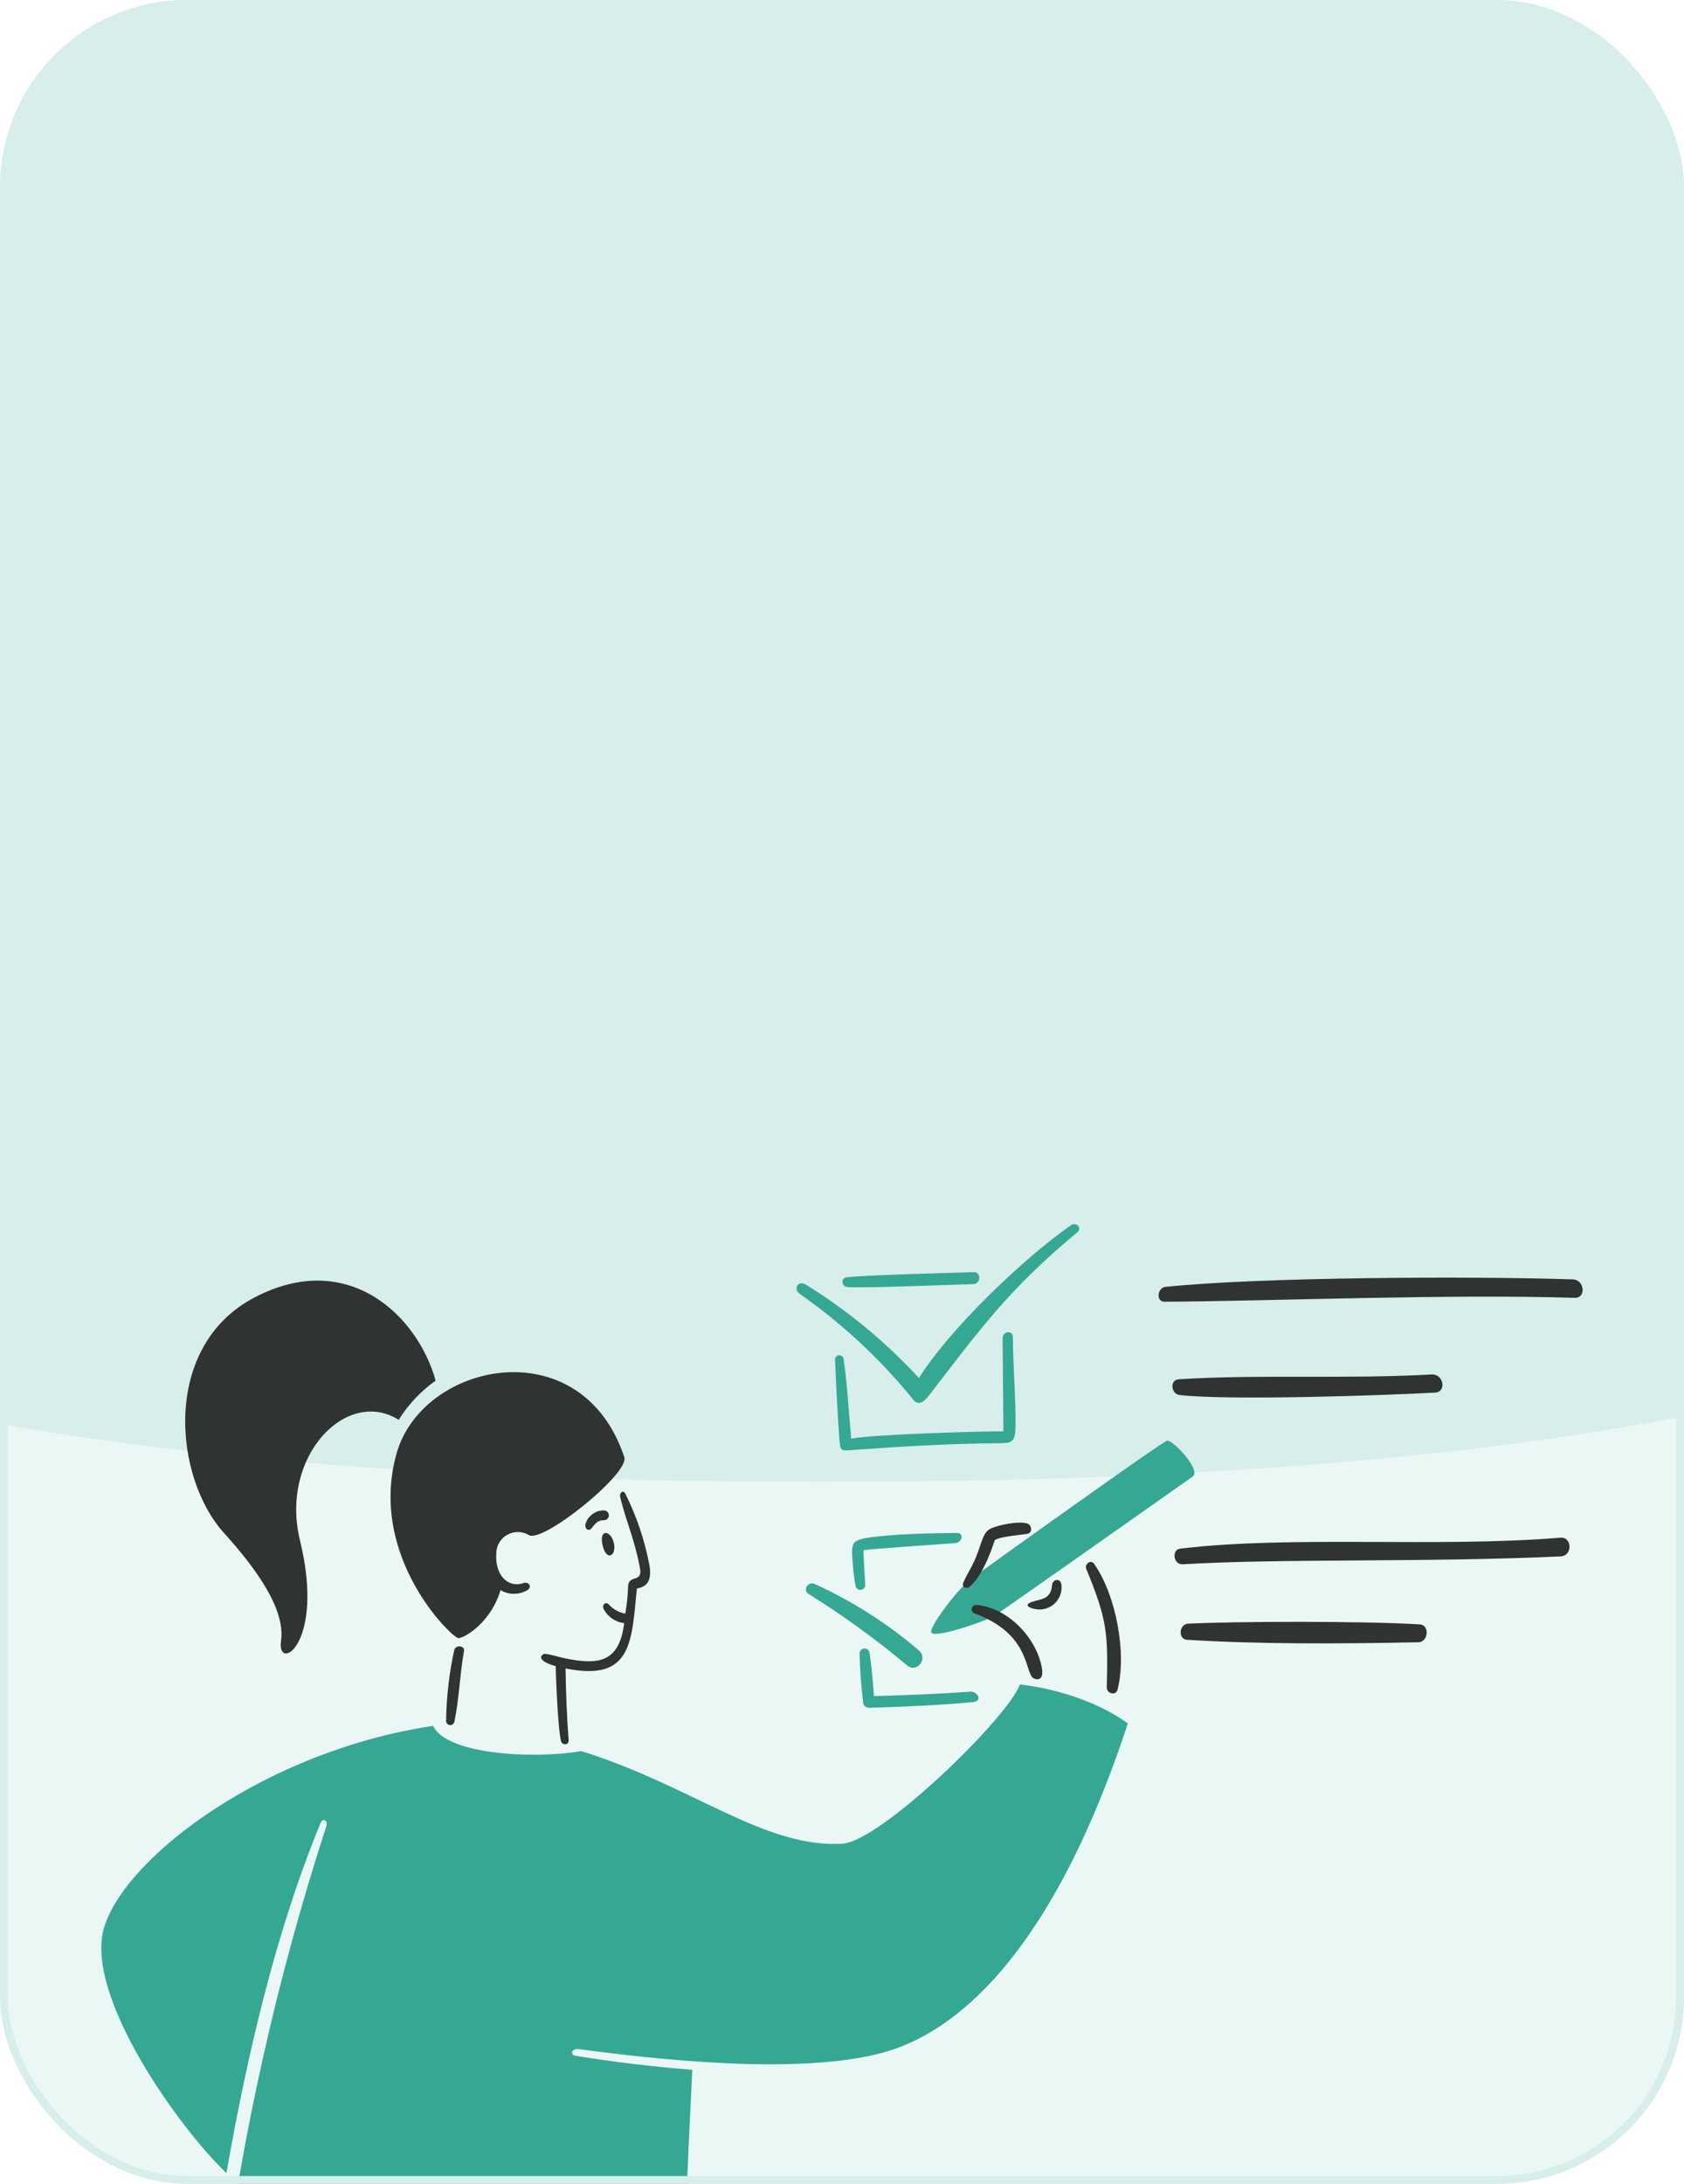 <svg width="216" height="280" viewBox="0 0 216 280" fill="none" xmlns="http://www.w3.org/2000/svg">
<g clip-path="url(#clip0_897_81083)">
<g filter="url(#filter0_b_897_81083)">
<rect x="0.333" width="216" height="280" rx="24" fill="#D7EEEA"/>
</g>
<path opacity="0.5" fill-rule="evenodd" clip-rule="evenodd" d="M-539.106 381.815C-600.31 405.658 -666.661 430 -812 430C-878.274 430 -932 376.274 -932 310C-932 243.726 -878.274 190 -812 190C-707.641 190 -670.213 175.373 -630.38 159.807C-628.999 159.267 -627.616 158.727 -626.227 158.185C-565.023 134.342 -498.672 110 -353.333 110C-207.995 110 -141.644 134.342 -80.44 158.185C-79.051 158.726 -77.667 159.267 -76.287 159.807C-36.454 175.373 0.974 190 105.333 190C209.693 190 247.12 175.373 286.954 159.807C288.334 159.267 289.717 158.726 291.106 158.185C352.31 134.342 418.661 110 564 110C630.274 110 684 163.726 684 230C684 296.274 630.274 350 564 350C459.641 350 422.213 364.627 382.38 380.193C380.999 380.733 379.616 381.273 378.227 381.815C317.023 405.658 250.672 430 105.333 430C-40.005 430 -106.356 405.658 -167.56 381.815C-168.949 381.273 -170.333 380.733 -171.713 380.193C-211.546 364.627 -248.974 350 -353.333 350C-457.693 350 -495.12 364.627 -534.954 380.193C-536.334 380.733 -537.717 381.273 -539.106 381.815Z" fill="white"/>
<path d="M149.681 184.72C148.981 184.92 126.402 201.049 124.534 202.466C122.666 203.883 118.99 208.888 119.468 209.345C120.208 210.053 126.536 207.762 127.383 207.271C128.23 206.78 151.827 190.118 152.983 189.319C154.139 188.52 150.386 184.521 149.681 184.72Z" fill="#35A894"/>
<path d="M108.037 236.393C98.031 236.967 88.866 228.993 74.57 224.519C68.57 225.564 57.203 224.986 55.57 221.282C34.198 224.448 16.17 237.982 13.37 247.082C10.687 255.789 23.09 272.997 29.043 278.618C31.671 263.673 35.325 247.759 41.13 233.718C41.424 233.006 42.081 233.442 41.858 234.13C35.498 253.717 30.993 273.858 28.401 294.288C39.701 300.969 75.701 302.529 87.365 299.671C87.46 294.74 88.156 278.188 88.798 265.381C83.787 264.981 78.788 264.397 73.829 263.581C73.037 263.451 73.386 262.614 74.162 262.718C83.488 263.97 102.362 266.163 113.262 263.177C119.962 261.341 133.716 254.277 144.662 220.977C141.496 218.602 136.113 216.552 130.81 215.977C129.362 220.15 112.96 236.11 108.037 236.393Z" fill="#35A894"/>
<path d="M102.655 165.952C108.104 169.767 112.99 174.327 117.172 179.5C117.835 180.287 118.572 179.668 119.072 179.025C125.718 170.437 129.272 165.397 138.156 158.025C138.856 157.447 138.064 156.601 137.317 157.125C131.228 161.379 121.866 170.344 117.869 176.676C113.599 172.049 108.721 168.023 103.369 164.708C102.344 164.082 101.66 165.29 102.655 165.952Z" fill="#35A894"/>
<path d="M108.639 165.01C110.364 165.21 122.886 164.681 124.839 164.646C125.813 164.628 125.885 163.072 124.895 163.11C122.924 163.185 110.295 163.477 108.525 163.791C107.8 163.919 107.99 164.933 108.639 165.01Z" fill="#35A894"/>
<path d="M104.507 203.092C103.638 202.7 102.924 203.883 103.716 204.374C108.147 207.135 112.379 210.204 116.381 213.556C117.589 214.565 119.075 212.643 117.881 211.625C113.845 208.168 109.343 205.295 104.507 203.092Z" fill="#35A894"/>
<path d="M130.257 182.923C130.3 179.194 129.936 175.197 129.916 171.445C129.916 170.495 128.594 170.654 128.602 171.603C128.635 175.577 128.668 179.548 128.702 183.516C125.718 183.516 112.254 183.881 109.182 184.458C108.858 181.047 108.703 177.609 108.201 174.216C108.176 174.082 108.101 173.962 107.993 173.879C107.884 173.796 107.748 173.756 107.612 173.767C107.476 173.777 107.348 173.838 107.254 173.937C107.16 174.036 107.105 174.166 107.101 174.303C107.26 177.635 107.401 181.039 107.656 184.371C107.792 186.144 107.798 186.026 109.547 185.899C115.603 185.458 121.769 185.099 127.84 185.044C129.592 185.027 130.231 185.147 130.257 182.923Z" fill="#35A894"/>
<path d="M122.729 196.546C119.38 196.589 115.729 196.641 112.399 197.02C108.924 197.42 109.169 197.712 109.415 200.844C109.472 201.668 109.577 202.487 109.731 203.298C109.749 203.45 109.823 203.59 109.937 203.691C110.052 203.793 110.199 203.849 110.352 203.849C110.505 203.849 110.653 203.793 110.768 203.691C110.882 203.59 110.956 203.45 110.974 203.298C110.974 202.728 110.697 198.857 110.774 198.762C110.851 198.667 121.366 197.929 122.489 197.852C123.457 197.785 123.694 196.533 122.729 196.546Z" fill="#35A894"/>
<path d="M111.52 211.862C111.486 211.71 111.398 211.576 111.273 211.484C111.148 211.392 110.993 211.349 110.838 211.363C110.683 211.376 110.539 211.446 110.431 211.558C110.324 211.67 110.261 211.818 110.254 211.973C110.298 214.046 110.449 216.115 110.705 218.173C110.69 218.367 110.753 218.56 110.881 218.708C111.008 218.856 111.188 218.948 111.383 218.963C111.483 218.971 119.144 218.774 124.747 218.244C126.18 218.109 125.309 216.826 124.47 216.891C120.512 217.191 116.08 217.35 112.106 217.468C111.948 215.543 111.813 213.707 111.52 211.862Z" fill="#35A894"/>
<path d="M77.515 193.664C75.584 193.546 74.436 195.928 75.473 196.142C76.011 196.253 76.185 194.907 77.428 194.915C77.594 194.926 77.757 194.872 77.883 194.762C78.008 194.653 78.085 194.499 78.097 194.333C78.108 194.167 78.054 194.003 77.945 193.878C77.835 193.752 77.681 193.675 77.515 193.664Z" fill="#2F3332"/>
<path d="M80.214 191.527C79.926 190.947 79.414 191.419 79.549 191.97C80.398 195.361 81.361 197.25 82.082 201.018C82.47 203.044 80.619 201.809 80.562 203.393C80.525 204.566 80.406 205.736 80.206 206.893C79.403 206.752 78.669 206.351 78.116 205.753C77.76 205.286 77.143 205.706 77.436 206.331C77.699 206.817 78.075 207.232 78.532 207.542C78.99 207.852 79.515 208.048 80.064 208.112C79.423 213.212 76.728 213.504 72.417 212.612C71.625 212.449 70.832 212.167 69.963 212.05C69.543 211.994 68.463 212.842 71.285 213.633C71.285 215.003 71.585 221.993 71.974 223.275C72.139 223.813 72.988 223.749 72.94 223.14C72.69 219.973 72.591 217.013 72.54 213.918C81.14 215.676 81.002 210.412 81.69 203.668C83.463 203.414 83.543 201.947 83.273 200.541C82.668 197.411 81.639 194.378 80.214 191.527Z" fill="#2F3332"/>
<path d="M55.874 177.018C53.574 168.698 44.665 160.086 32.674 166.34C20.683 172.594 22.274 189.423 28.724 196.546C32.776 201.019 36.64 206.298 36.046 210.398C35.452 214.498 41.763 210.936 38.476 197.503C35.849 186.769 44.428 177.841 51.14 182.044C52.37 180.072 53.98 178.364 55.874 177.018Z" fill="#2F3332"/>
<path d="M67.842 196.823C69.633 197.886 80.765 188.905 80.08 186.841C74.58 170.284 54.126 174.578 50.847 186.421C47.168 199.71 58.121 210.133 58.818 210.042C59.831 209.909 63.018 207.865 64.201 203.883C64.722 204.188 65.315 204.349 65.919 204.349C66.522 204.349 67.115 204.188 67.636 203.883C68.316 203.496 67.825 202.724 67.106 202.983C65.354 203.608 63.465 202.191 63.655 199.168C63.66 198.681 63.792 198.204 64.041 197.784C64.289 197.365 64.643 197.019 65.069 196.781C65.493 196.543 65.974 196.422 66.461 196.429C66.948 196.436 67.425 196.572 67.842 196.823Z" fill="#2F3332"/>
<path d="M58.256 211.585C57.606 214.581 57.259 217.635 57.219 220.7C57.231 220.827 57.288 220.945 57.38 221.034C57.472 221.123 57.592 221.176 57.719 221.185C57.846 221.194 57.973 221.157 58.075 221.081C58.178 221.005 58.25 220.895 58.28 220.771C58.886 217.854 58.98 214.708 59.515 211.676C59.642 210.952 58.392 210.881 58.256 211.585Z" fill="#2F3332"/>
<path d="M78.7 197.7C78.244 196.114 76.742 196.045 77.331 198.278C77.867 200.3 79.181 199.368 78.7 197.7Z" fill="#2F3332"/>
<path d="M127.589 197.487C128.066 197.007 131.589 196.733 131.856 196.648C132.463 196.448 132.323 195.555 131.816 195.358C130.795 194.958 127.906 195.532 126.94 196.058C125.974 196.584 125.812 198.347 124.953 200.198C124.512 201.148 123.921 202.022 123.536 202.992C123.349 203.465 123.92 203.792 124.328 203.467C126.275 201.933 127.565 197.511 127.589 197.487Z" fill="#2F3332"/>
<path d="M125.222 205.775C125.089 205.769 124.958 205.809 124.852 205.89C124.746 205.971 124.672 206.087 124.644 206.217C124.615 206.347 124.634 206.483 124.696 206.601C124.759 206.719 124.861 206.811 124.985 206.86C131.874 209.384 131.451 213.977 132.41 215.068C132.617 215.304 133.972 215.808 133.637 213.868C132.961 209.954 129.219 206.09 125.222 205.775Z" fill="#2F3332"/>
<path d="M139.328 201.152C142.006 207.68 142.138 209.291 141.964 216.352C141.944 217.144 143.131 217.462 143.341 216.652C144.558 211.964 143.133 204.452 140.325 200.496C139.911 199.912 139.081 200.551 139.328 201.152Z" fill="#2F3332"/>
<path d="M134.943 203.234C134.786 205.008 133.666 204.994 132.568 205.324C131.196 205.736 131.974 206.115 132.568 206.258C133.025 206.387 133.507 206.399 133.969 206.293C134.432 206.186 134.86 205.965 135.215 205.65C135.57 205.335 135.84 204.935 136 204.488C136.159 204.041 136.204 203.561 136.13 203.092C135.964 202.31 135.01 202.475 134.943 203.234Z" fill="#2F3332"/>
<path d="M184.075 178.553C185.595 178.469 185.151 176.141 183.647 176.226C172.78 176.842 161.727 176.186 151.193 176.844C149.993 176.918 150.204 178.735 151.293 178.862C157.574 179.594 177.941 178.9 184.075 178.553Z" fill="#2F3332"/>
<path d="M201.742 164.036C188.794 163.608 161.492 163.736 149.46 165.002C148.478 165.102 148.209 166.909 149.389 166.902C163.162 166.816 185.868 165.893 201.964 166.402C203.5 166.452 203.247 164.086 201.742 164.036Z" fill="#2F3332"/>
<path d="M200.136 197.155C184.454 198.455 165.659 196.836 151.368 198.564C150.236 198.701 150.52 200.628 151.684 200.564C164.443 199.801 183.346 200.349 200.199 199.551C201.719 199.474 201.679 197.027 200.136 197.155Z" fill="#2F3332"/>
<path d="M182.08 208.269C174.749 207.831 158.524 207.879 152.38 208.181C151.232 208.238 151.066 210.174 152.261 210.247C161.412 210.809 171.401 210.78 181.944 210.564C183.188 210.539 183.449 208.35 182.08 208.269Z" fill="#2F3332"/>
</g>
<rect x="0.5" y="0.5" width="215" height="279" rx="23.5" stroke="#D7EEEA"/>
<defs>
<filter id="filter0_b_897_81083" x="-29.666" y="-30" width="276" height="340" filterUnits="userSpaceOnUse" color-interpolation-filters="sRGB">
<feFlood flood-opacity="0" result="BackgroundImageFix"/>
<feGaussianBlur in="BackgroundImageFix" stdDeviation="15"/>
<feComposite in2="SourceAlpha" operator="in" result="effect1_backgroundBlur_897_81083"/>
<feBlend mode="normal" in="SourceGraphic" in2="effect1_backgroundBlur_897_81083" result="shape"/>
</filter>
<clipPath id="clip0_897_81083">
<rect width="216" height="280" rx="24" fill="white"/>
</clipPath>
</defs>
</svg>
